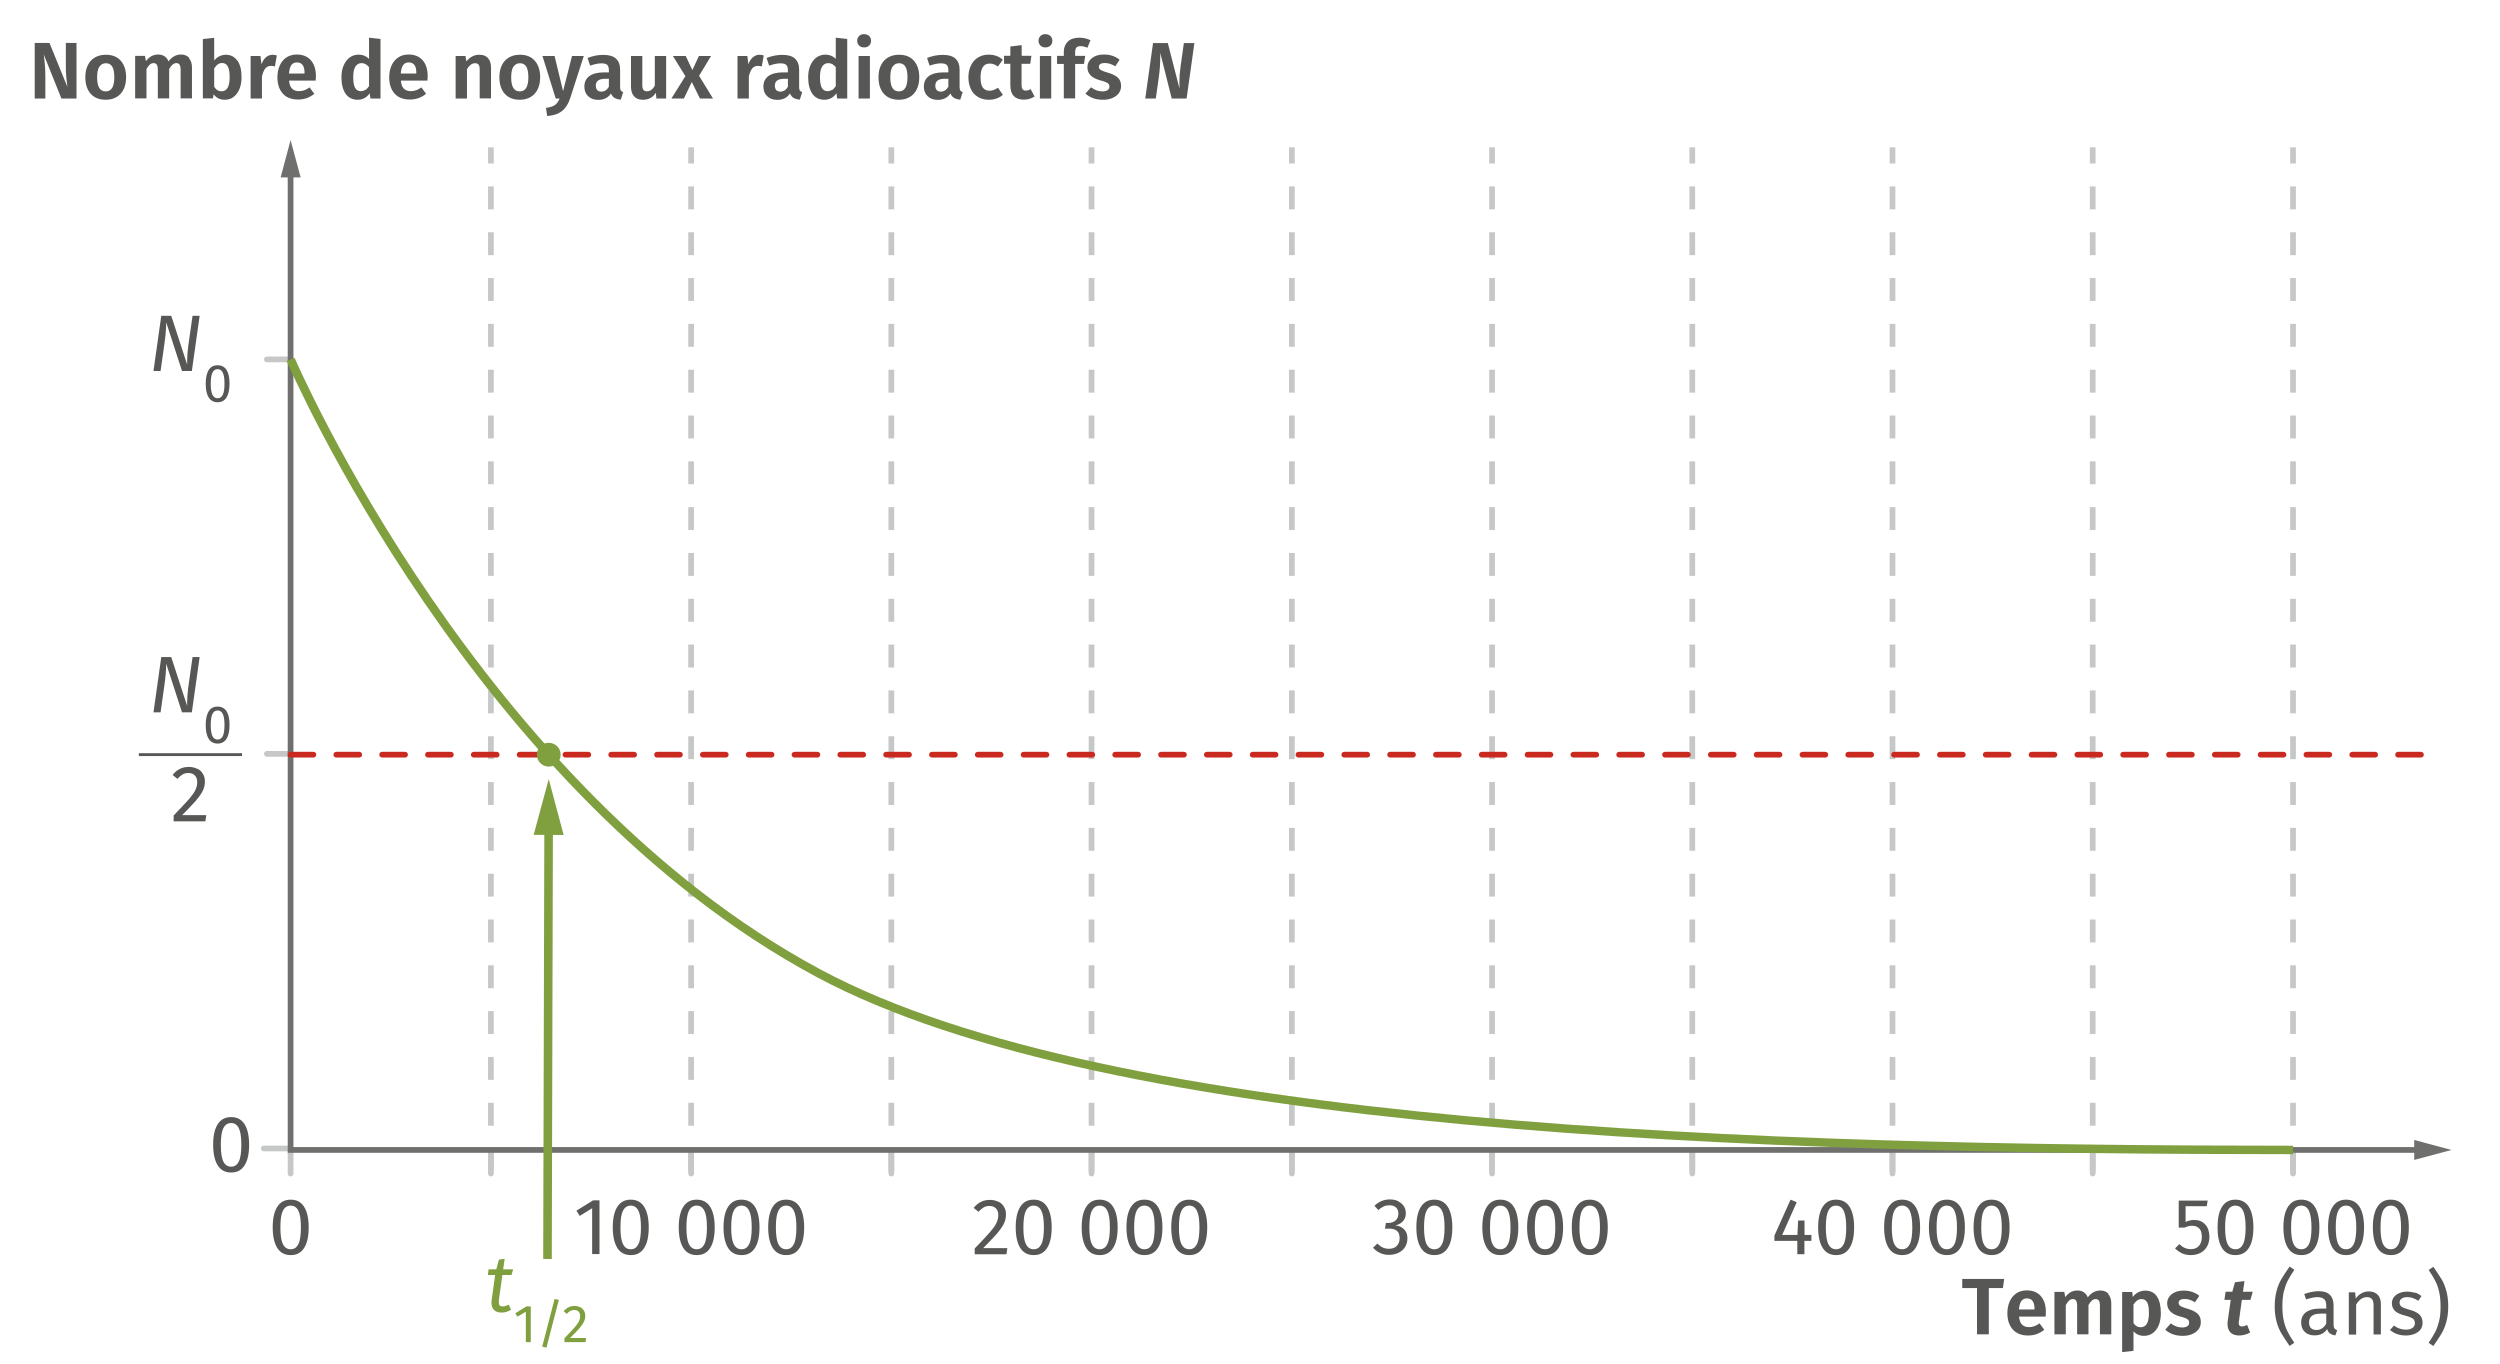 <?xml version="1.0" encoding="UTF-8"?>
<svg xmlns="http://www.w3.org/2000/svg" viewBox="0 0 218.27 119.06">
  <defs>
    <style>
      .cls-1 {
        fill: #c6c7c7;
      }

      .cls-2 {
        fill: #ca2920;
      }

      .cls-3 {
        fill: #6f6f6e;
      }

      .cls-4 {
        fill: #80a040;
      }

      .cls-5 {
        fill: #575756;
      }
    </style>
  </defs>
  <g id="Calque_1" data-name="Calque 1">
    <path class="cls-1" d="m43.11,102.28h-.5v-2h.5v2Zm0-4h-.5v-2h.5v2Zm0-4h-.5v-2h.5v2Zm0-4h-.5v-2h.5v2Zm0-4h-.5v-2h.5v2Zm0-4h-.5v-2h.5v2Zm0-4h-.5v-2h.5v2Zm0-4h-.5v-2h.5v2Zm0-4h-.5v-2h.5v2Zm0-4h-.5v-2h.5v2Zm0-4h-.5v-2h.5v2Zm0-4h-.5v-2h.5v2Zm0-4h-.5v-2h.5v2Zm0-4h-.5v-2h.5v2Zm0-4h-.5v-2h.5v2Zm0-4h-.5v-2h.5v2Zm0-4h-.5v-2h.5v2Zm0-4h-.5v-2h.5v2Zm0-4h-.5v-2h.5v2Zm0-4h-.5v-2h.5v2Zm0-4h-.5v-2h.5v2Zm0-4h-.5v-2h.5v2Zm0-4h-.5v-1.41h.5v1.41Z"/>
    <path class="cls-1" d="m60.59,102.28h-.5v-2h.5v2Zm0-4h-.5v-2h.5v2Zm0-4h-.5v-2h.5v2Zm0-4h-.5v-2h.5v2Zm0-4h-.5v-2h.5v2Zm0-4h-.5v-2h.5v2Zm0-4h-.5v-2h.5v2Zm0-4h-.5v-2h.5v2Zm0-4h-.5v-2h.5v2Zm0-4h-.5v-2h.5v2Zm0-4h-.5v-2h.5v2Zm0-4h-.5v-2h.5v2Zm0-4h-.5v-2h.5v2Zm0-4h-.5v-2h.5v2Zm0-4h-.5v-2h.5v2Zm0-4h-.5v-2h.5v2Zm0-4h-.5v-2h.5v2Zm0-4h-.5v-2h.5v2Zm0-4h-.5v-2h.5v2Zm0-4h-.5v-2h.5v2Zm0-4h-.5v-2h.5v2Zm0-4h-.5v-2h.5v2Zm0-4h-.5v-1.41h.5v1.41Z"/>
    <path class="cls-1" d="m78.07,102.28h-.5v-2h.5v2Zm0-4h-.5v-2h.5v2Zm0-4h-.5v-2h.5v2Zm0-4h-.5v-2h.5v2Zm0-4h-.5v-2h.5v2Zm0-4h-.5v-2h.5v2Zm0-4h-.5v-2h.5v2Zm0-4h-.5v-2h.5v2Zm0-4h-.5v-2h.5v2Zm0-4h-.5v-2h.5v2Zm0-4h-.5v-2h.5v2Zm0-4h-.5v-2h.5v2Zm0-4h-.5v-2h.5v2Zm0-4h-.5v-2h.5v2Zm0-4h-.5v-2h.5v2Zm0-4h-.5v-2h.5v2Zm0-4h-.5v-2h.5v2Zm0-4h-.5v-2h.5v2Zm0-4h-.5v-2h.5v2Zm0-4h-.5v-2h.5v2Zm0-4h-.5v-2h.5v2Zm0-4h-.5v-2h.5v2Zm0-4h-.5v-1.41h.5v1.41Z"/>
    <path class="cls-1" d="m95.55,102.28h-.5v-2h.5v2Zm0-4h-.5v-2h.5v2Zm0-4h-.5v-2h.5v2Zm0-4h-.5v-2h.5v2Zm0-4h-.5v-2h.5v2Zm0-4h-.5v-2h.5v2Zm0-4h-.5v-2h.5v2Zm0-4h-.5v-2h.5v2Zm0-4h-.5v-2h.5v2Zm0-4h-.5v-2h.5v2Zm0-4h-.5v-2h.5v2Zm0-4h-.5v-2h.5v2Zm0-4h-.5v-2h.5v2Zm0-4h-.5v-2h.5v2Zm0-4h-.5v-2h.5v2Zm0-4h-.5v-2h.5v2Zm0-4h-.5v-2h.5v2Zm0-4h-.5v-2h.5v2Zm0-4h-.5v-2h.5v2Zm0-4h-.5v-2h.5v2Zm0-4h-.5v-2h.5v2Zm0-4h-.5v-2h.5v2Zm0-4h-.5v-1.41h.5v1.41Z"/>
    <path class="cls-1" d="m113.04,102.28h-.5v-2h.5v2Zm0-4h-.5v-2h.5v2Zm0-4h-.5v-2h.5v2Zm0-4h-.5v-2h.5v2Zm0-4h-.5v-2h.5v2Zm0-4h-.5v-2h.5v2Zm0-4h-.5v-2h.5v2Zm0-4h-.5v-2h.5v2Zm0-4h-.5v-2h.5v2Zm0-4h-.5v-2h.5v2Zm0-4h-.5v-2h.5v2Zm0-4h-.5v-2h.5v2Zm0-4h-.5v-2h.5v2Zm0-4h-.5v-2h.5v2Zm0-4h-.5v-2h.5v2Zm0-4h-.5v-2h.5v2Zm0-4h-.5v-2h.5v2Zm0-4h-.5v-2h.5v2Zm0-4h-.5v-2h.5v2Zm0-4h-.5v-2h.5v2Zm0-4h-.5v-2h.5v2Zm0-4h-.5v-2h.5v2Zm0-4h-.5v-1.41h.5v1.41Z"/>
    <path class="cls-1" d="m130.52,102.28h-.5v-2h.5v2Zm0-4h-.5v-2h.5v2Zm0-4h-.5v-2h.5v2Zm0-4h-.5v-2h.5v2Zm0-4h-.5v-2h.5v2Zm0-4h-.5v-2h.5v2Zm0-4h-.5v-2h.5v2Zm0-4h-.5v-2h.5v2Zm0-4h-.5v-2h.5v2Zm0-4h-.5v-2h.5v2Zm0-4h-.5v-2h.5v2Zm0-4h-.5v-2h.5v2Zm0-4h-.5v-2h.5v2Zm0-4h-.5v-2h.5v2Zm0-4h-.5v-2h.5v2Zm0-4h-.5v-2h.5v2Zm0-4h-.5v-2h.5v2Zm0-4h-.5v-2h.5v2Zm0-4h-.5v-2h.5v2Zm0-4h-.5v-2h.5v2Zm0-4h-.5v-2h.5v2Zm0-4h-.5v-2h.5v2Zm0-4h-.5v-1.41h.5v1.41Z"/>
    <path class="cls-1" d="m148,102.28h-.5v-2h.5v2Zm0-4h-.5v-2h.5v2Zm0-4h-.5v-2h.5v2Zm0-4h-.5v-2h.5v2Zm0-4h-.5v-2h.5v2Zm0-4h-.5v-2h.5v2Zm0-4h-.5v-2h.5v2Zm0-4h-.5v-2h.5v2Zm0-4h-.5v-2h.5v2Zm0-4h-.5v-2h.5v2Zm0-4h-.5v-2h.5v2Zm0-4h-.5v-2h.5v2Zm0-4h-.5v-2h.5v2Zm0-4h-.5v-2h.5v2Zm0-4h-.5v-2h.5v2Zm0-4h-.5v-2h.5v2Zm0-4h-.5v-2h.5v2Zm0-4h-.5v-2h.5v2Zm0-4h-.5v-2h.5v2Zm0-4h-.5v-2h.5v2Zm0-4h-.5v-2h.5v2Zm0-4h-.5v-2h.5v2Zm0-4h-.5v-1.41h.5v1.41Z"/>
    <path class="cls-1" d="m165.48,102.28h-.5v-2h.5v2Zm0-4h-.5v-2h.5v2Zm0-4h-.5v-2h.5v2Zm0-4h-.5v-2h.5v2Zm0-4h-.5v-2h.5v2Zm0-4h-.5v-2h.5v2Zm0-4h-.5v-2h.5v2Zm0-4h-.5v-2h.5v2Zm0-4h-.5v-2h.5v2Zm0-4h-.5v-2h.5v2Zm0-4h-.5v-2h.5v2Zm0-4h-.5v-2h.5v2Zm0-4h-.5v-2h.5v2Zm0-4h-.5v-2h.5v2Zm0-4h-.5v-2h.5v2Zm0-4h-.5v-2h.5v2Zm0-4h-.5v-2h.5v2Zm0-4h-.5v-2h.5v2Zm0-4h-.5v-2h.5v2Zm0-4h-.5v-2h.5v2Zm0-4h-.5v-2h.5v2Zm0-4h-.5v-2h.5v2Zm0-4h-.5v-1.41h.5v1.41Z"/>
    <path class="cls-1" d="m182.96,102.28h-.5v-2h.5v2Zm0-4h-.5v-2h.5v2Zm0-4h-.5v-2h.5v2Zm0-4h-.5v-2h.5v2Zm0-4h-.5v-2h.5v2Zm0-4h-.5v-2h.5v2Zm0-4h-.5v-2h.5v2Zm0-4h-.5v-2h.5v2Zm0-4h-.5v-2h.5v2Zm0-4h-.5v-2h.5v2Zm0-4h-.5v-2h.5v2Zm0-4h-.5v-2h.5v2Zm0-4h-.5v-2h.5v2Zm0-4h-.5v-2h.5v2Zm0-4h-.5v-2h.5v2Zm0-4h-.5v-2h.5v2Zm0-4h-.5v-2h.5v2Zm0-4h-.5v-2h.5v2Zm0-4h-.5v-2h.5v2Zm0-4h-.5v-2h.5v2Zm0-4h-.5v-2h.5v2Zm0-4h-.5v-2h.5v2Zm0-4h-.5v-1.41h.5v1.41Z"/>
    <path class="cls-1" d="m200.45,102.28h-.5v-2h.5v2Zm0-4h-.5v-2h.5v2Zm0-4h-.5v-2h.5v2Zm0-4h-.5v-2h.5v2Zm0-4h-.5v-2h.5v2Zm0-4h-.5v-2h.5v2Zm0-4h-.5v-2h.5v2Zm0-4h-.5v-2h.5v2Zm0-4h-.5v-2h.5v2Zm0-4h-.5v-2h.5v2Zm0-4h-.5v-2h.5v2Zm0-4h-.5v-2h.5v2Zm0-4h-.5v-2h.5v2Zm0-4h-.5v-2h.5v2Zm0-4h-.5v-2h.5v2Zm0-4h-.5v-2h.5v2Zm0-4h-.5v-2h.5v2Zm0-4h-.5v-2h.5v2Zm0-4h-.5v-2h.5v2Zm0-4h-.5v-2h.5v2Zm0-4h-.5v-2h.5v2Zm0-4h-.5v-2h.5v2Zm0-4h-.5v-1.41h.5v1.41Z"/>
    <path class="cls-5" d="m26.55,105.36c.26.41.4,1.01.4,1.8s-.13,1.38-.4,1.8-.65.62-1.17.62-.91-.21-1.17-.62c-.26-.42-.4-1.01-.4-1.8s.13-1.38.4-1.8c.26-.41.65-.62,1.17-.62s.91.21,1.17.62Zm-1.85.34c-.15.3-.22.78-.22,1.46s.07,1.16.22,1.46c.15.3.37.45.68.45s.52-.15.67-.45c.15-.3.22-.79.22-1.46s-.07-1.15-.22-1.45c-.15-.3-.37-.45-.67-.45s-.53.15-.68.45Z"/>
    <path class="cls-5" d="m21.35,98.15c.26.41.4,1.01.4,1.8s-.13,1.38-.4,1.8-.65.62-1.17.62-.91-.21-1.17-.62c-.26-.42-.4-1.01-.4-1.8s.13-1.38.4-1.8c.26-.41.65-.62,1.17-.62s.91.21,1.17.62Zm-1.85.34c-.15.3-.22.78-.22,1.46s.07,1.16.22,1.46c.15.3.37.45.68.45s.52-.15.67-.45c.15-.3.22-.79.22-1.46s-.07-1.15-.22-1.45c-.15-.3-.37-.45-.67-.45s-.53.15-.68.45Z"/>
    <path class="cls-1" d="m25.37,102.71c-.14,0-.25-.11-.25-.25v-2.07c0-.14.11-.25.25-.25s.25.11.25.25v2.07c0,.14-.11.25-.25.25Z"/>
    <g>
      <path class="cls-5" d="m52.34,104.81v4.68h-.64v-4l-1.09.67-.28-.46,1.45-.9h.57Z"/>
      <path class="cls-5" d="m56.24,105.36c.26.41.4,1.01.4,1.8s-.13,1.38-.4,1.8-.65.62-1.17.62-.91-.21-1.17-.62c-.26-.42-.4-1.01-.4-1.8s.13-1.38.4-1.8c.26-.41.65-.62,1.17-.62s.91.21,1.17.62Zm-1.85.34c-.15.3-.22.78-.22,1.46s.07,1.16.22,1.46c.15.3.37.45.68.45s.52-.15.67-.45c.15-.3.22-.79.22-1.46s-.07-1.15-.22-1.45c-.15-.3-.37-.45-.67-.45s-.53.15-.68.45Z"/>
      <path class="cls-5" d="m62,105.36c.26.41.4,1.01.4,1.8s-.13,1.38-.4,1.8c-.26.42-.65.62-1.17.62s-.91-.21-1.17-.62-.4-1.01-.4-1.8.13-1.38.4-1.8.65-.62,1.17-.62.91.21,1.17.62Zm-1.85.34c-.15.3-.22.78-.22,1.46s.07,1.16.22,1.46c.15.3.37.45.68.45s.52-.15.67-.45c.15-.3.22-.79.22-1.46s-.07-1.15-.22-1.45c-.15-.3-.37-.45-.67-.45s-.53.15-.68.45Z"/>
      <path class="cls-5" d="m65.91,105.36c.26.41.4,1.01.4,1.8s-.13,1.38-.4,1.8-.65.62-1.17.62-.91-.21-1.17-.62c-.26-.42-.4-1.01-.4-1.8s.13-1.38.4-1.8c.26-.41.65-.62,1.17-.62s.91.21,1.17.62Zm-1.85.34c-.15.3-.22.78-.22,1.46s.07,1.16.22,1.46c.15.3.37.45.68.45s.52-.15.67-.45c.15-.3.22-.79.22-1.46s-.07-1.15-.22-1.45c-.15-.3-.37-.45-.67-.45s-.53.15-.68.45Z"/>
      <path class="cls-5" d="m69.81,105.36c.26.41.4,1.01.4,1.8s-.13,1.38-.4,1.8-.65.62-1.17.62-.91-.21-1.17-.62-.4-1.01-.4-1.8.13-1.38.4-1.8.65-.62,1.17-.62.91.21,1.17.62Zm-1.85.34c-.15.3-.22.78-.22,1.46s.07,1.16.22,1.46c.15.3.37.45.68.45s.52-.15.67-.45c.15-.3.22-.79.22-1.46s-.07-1.15-.22-1.45c-.15-.3-.37-.45-.67-.45s-.53.15-.68.45Z"/>
    </g>
    <g>
      <path class="cls-4" d="m43.56,113.54c0,.09-.01.15-.01.18,0,.12.03.2.08.26s.14.08.25.08c.08,0,.17-.01.25-.04.08-.03.18-.06.28-.12l.21.45c-.26.16-.53.25-.82.25s-.5-.07-.66-.22c-.15-.15-.23-.36-.23-.63,0-.1,0-.17.01-.22l.31-2.21h-.64l.07-.5h.67l.23-.85.5-.06-.13.91h.87l-.14.5h-.8l-.31,2.22Z"/>
      <path class="cls-4" d="m46.34,114.06v3.12h-.43v-2.66l-.73.44-.19-.3.97-.6h.38Z"/>
      <path class="cls-4" d="m48.43,113.41l.36.08-1.08,4.17-.37-.09,1.08-4.16Z"/>
      <path class="cls-4" d="m50.65,114.12c.14.07.25.18.33.31.08.13.12.27.12.44,0,.19-.04.37-.13.55s-.22.36-.39.56-.45.48-.81.84h1.4l-.05.36h-1.84v-.34c.42-.43.71-.75.89-.95.17-.2.3-.38.37-.52s.11-.31.11-.48c0-.16-.05-.29-.14-.38s-.22-.14-.37-.14c-.13,0-.24.03-.34.08s-.2.14-.31.26l-.28-.22c.13-.16.27-.28.42-.35.16-.08.33-.12.52-.12s.35.04.49.11Z"/>
    </g>
    <path class="cls-1" d="m42.86,102.71c-.14,0-.25-.11-.25-.25v-2.07c0-.14.11-.25.25-.25s.25.11.25.25v2.07c0,.14-.11.25-.25.25Z"/>
    <path class="cls-1" d="m60.34,102.71c-.14,0-.25-.11-.25-.25v-2.07c0-.14.11-.25.25-.25s.25.11.25.25v2.07c0,.14-.11.25-.25.25Z"/>
    <g>
      <path class="cls-5" d="m87.17,104.91c.21.11.38.26.49.46.12.19.17.41.17.66,0,.28-.06.56-.19.82-.13.26-.33.54-.59.85-.27.3-.67.73-1.21,1.27h2.11l-.08.54h-2.77v-.51c.63-.65,1.07-1.12,1.33-1.42s.45-.56.56-.79c.11-.22.17-.46.17-.72,0-.24-.07-.43-.21-.57s-.33-.21-.56-.21c-.19,0-.36.04-.5.12-.14.08-.3.21-.46.39l-.42-.34c.19-.24.4-.42.64-.53.23-.12.49-.17.78-.17s.53.06.74.17Z"/>
      <path class="cls-5" d="m91.42,105.36c.26.41.4,1.01.4,1.8s-.13,1.38-.4,1.8c-.26.42-.65.62-1.17.62s-.91-.21-1.17-.62-.4-1.01-.4-1.8.13-1.38.4-1.8.65-.62,1.17-.62.91.21,1.17.62Zm-1.85.34c-.15.3-.22.78-.22,1.46s.07,1.16.22,1.46c.15.3.37.45.68.45s.52-.15.67-.45c.15-.3.22-.79.22-1.46s-.07-1.15-.22-1.45c-.15-.3-.37-.45-.67-.45s-.53.15-.68.45Z"/>
      <path class="cls-5" d="m97.18,105.36c.26.41.4,1.01.4,1.8s-.13,1.38-.4,1.8-.65.62-1.17.62-.91-.21-1.17-.62-.4-1.01-.4-1.8.13-1.38.4-1.8.65-.62,1.17-.62.91.21,1.17.62Zm-1.85.34c-.15.3-.22.78-.22,1.46s.07,1.16.22,1.46c.15.3.37.45.68.45s.52-.15.67-.45c.15-.3.22-.79.22-1.46s-.07-1.15-.22-1.45c-.15-.3-.37-.45-.67-.45s-.53.15-.68.45Z"/>
      <path class="cls-5" d="m101.09,105.36c.26.41.4,1.01.4,1.8s-.13,1.38-.4,1.8-.65.62-1.17.62-.91-.21-1.17-.62-.4-1.01-.4-1.8.13-1.38.4-1.8.65-.62,1.17-.62.91.21,1.17.62Zm-1.85.34c-.15.3-.22.78-.22,1.46s.07,1.16.22,1.46c.15.3.37.45.68.45s.52-.15.67-.45c.15-.3.22-.79.22-1.46s-.07-1.15-.22-1.45c-.15-.3-.37-.45-.67-.45s-.53.15-.68.45Z"/>
      <path class="cls-5" d="m105,105.36c.26.41.4,1.01.4,1.8s-.13,1.38-.4,1.8-.65.62-1.17.62-.91-.21-1.17-.62-.4-1.01-.4-1.8.13-1.38.4-1.8.65-.62,1.17-.62.91.21,1.17.62Zm-1.85.34c-.15.3-.22.78-.22,1.46s.07,1.16.22,1.46c.15.3.37.45.68.45s.52-.15.67-.45c.15-.3.22-.79.22-1.46s-.07-1.15-.22-1.45c-.15-.3-.37-.45-.67-.45s-.53.15-.68.45Z"/>
    </g>
    <path class="cls-1" d="m77.82,102.71c-.14,0-.25-.11-.25-.25v-2.07c0-.14.11-.25.25-.25s.25.11.25.25v2.07c0,.14-.11.25-.25.25Z"/>
    <path class="cls-1" d="m95.3,102.71c-.14,0-.25-.11-.25-.25v-2.07c0-.14.11-.25.25-.25s.25.11.25.25v2.07c0,.14-.11.25-.25.25Z"/>
    <g>
      <path class="cls-5" d="m122.1,104.9c.21.11.37.25.48.43.11.18.16.38.16.59,0,.29-.08.52-.25.7-.17.18-.39.31-.66.37.31.03.57.14.76.34.2.2.29.46.29.8,0,.27-.07.52-.2.73-.13.22-.32.39-.56.51-.24.12-.52.19-.84.19-.29,0-.55-.05-.78-.16-.24-.11-.45-.26-.62-.47l.38-.36c.15.16.31.28.47.35.16.07.34.11.53.11.29,0,.53-.08.69-.25s.25-.39.25-.67c0-.31-.08-.52-.24-.65s-.39-.19-.69-.19h-.35l.08-.5h.24c.24,0,.44-.07.61-.22s.24-.35.24-.61c0-.22-.07-.39-.21-.52-.14-.13-.33-.19-.57-.19-.18,0-.35.03-.5.1-.15.07-.31.17-.47.32l-.34-.38c.4-.37.84-.55,1.34-.55.29,0,.54.05.75.16Z"/>
      <path class="cls-5" d="m126.4,105.36c.26.41.4,1.01.4,1.8s-.13,1.38-.4,1.8-.66.62-1.17.62-.91-.21-1.17-.62-.4-1.01-.4-1.8.13-1.38.4-1.8.66-.62,1.17-.62.91.21,1.17.62Zm-1.85.34c-.15.3-.22.78-.22,1.46s.07,1.16.22,1.46c.15.3.37.45.68.45s.52-.15.67-.45c.15-.3.22-.79.22-1.46s-.07-1.15-.22-1.45c-.15-.3-.37-.45-.67-.45s-.53.15-.68.45Z"/>
      <path class="cls-5" d="m132.16,105.36c.26.41.4,1.01.4,1.8s-.13,1.38-.4,1.8-.65.62-1.17.62-.91-.21-1.17-.62c-.26-.42-.4-1.01-.4-1.8s.13-1.38.4-1.8c.26-.41.65-.62,1.17-.62s.91.21,1.17.62Zm-1.85.34c-.15.3-.22.78-.22,1.46s.07,1.16.22,1.46c.15.3.37.45.68.45s.52-.15.67-.45c.15-.3.22-.79.22-1.46s-.08-1.15-.22-1.45c-.15-.3-.37-.45-.67-.45s-.53.15-.68.45Z"/>
      <path class="cls-5" d="m136.07,105.36c.26.41.4,1.01.4,1.8s-.13,1.38-.4,1.8-.66.62-1.17.62-.91-.21-1.17-.62-.4-1.01-.4-1.8.13-1.38.4-1.8.65-.62,1.17-.62.91.21,1.17.62Zm-1.85.34c-.15.3-.22.78-.22,1.46s.07,1.16.22,1.46c.15.3.37.45.68.45s.52-.15.67-.45c.15-.3.22-.79.22-1.46s-.07-1.15-.22-1.45c-.15-.3-.37-.45-.67-.45s-.53.15-.68.45Z"/>
      <path class="cls-5" d="m139.97,105.36c.26.41.4,1.01.4,1.8s-.13,1.38-.4,1.8-.65.62-1.17.62-.91-.21-1.17-.62-.4-1.01-.4-1.8.13-1.38.4-1.8.65-.62,1.17-.62.91.21,1.17.62Zm-1.85.34c-.15.3-.22.78-.22,1.46s.07,1.16.22,1.46c.15.3.37.45.68.45s.52-.15.67-.45c.15-.3.22-.79.22-1.46s-.07-1.15-.22-1.45c-.15-.3-.37-.45-.67-.45s-.53.15-.68.45Z"/>
    </g>
    <path class="cls-1" d="m112.79,102.71c-.14,0-.25-.11-.25-.25v-2.07c0-.14.11-.25.25-.25s.25.11.25.25v2.07c0,.14-.11.25-.25.25Z"/>
    <path class="cls-1" d="m130.27,102.71c-.14,0-.25-.11-.25-.25v-2.07c0-.14.11-.25.25-.25s.25.11.25.25v2.07c0,.14-.11.25-.25.25Z"/>
    <g>
      <path class="cls-5" d="m158.15,107.83v.51h-.61v1.16h-.62v-1.16h-2v-.46l1.41-3.14.54.22-1.27,2.86h1.33l.06-1.26h.56v1.26h.61Z"/>
      <path class="cls-5" d="m161.48,105.36c.26.41.4,1.01.4,1.8s-.13,1.38-.4,1.8-.65.62-1.17.62-.91-.21-1.17-.62-.4-1.01-.4-1.8.13-1.38.4-1.8.65-.62,1.17-.62.91.21,1.17.62Zm-1.85.34c-.15.3-.22.78-.22,1.46s.07,1.16.22,1.46c.15.3.37.45.67.45s.52-.15.67-.45c.15-.3.22-.79.22-1.46s-.08-1.15-.22-1.45c-.15-.3-.37-.45-.67-.45s-.53.15-.67.45Z"/>
      <path class="cls-5" d="m167.24,105.36c.26.41.4,1.01.4,1.8s-.13,1.38-.4,1.8-.65.62-1.17.62-.91-.21-1.17-.62-.4-1.01-.4-1.8.13-1.38.4-1.8.65-.62,1.17-.62.91.21,1.17.62Zm-1.85.34c-.15.3-.22.78-.22,1.46s.07,1.16.22,1.46c.15.3.37.45.68.45s.52-.15.67-.45c.15-.3.22-.79.22-1.46s-.08-1.15-.22-1.45c-.15-.3-.37-.45-.67-.45s-.53.15-.68.45Z"/>
      <path class="cls-5" d="m171.15,105.36c.26.41.4,1.01.4,1.8s-.13,1.38-.4,1.8-.65.62-1.17.62-.91-.21-1.17-.62-.4-1.01-.4-1.8.13-1.38.4-1.8.65-.62,1.17-.62.91.21,1.17.62Zm-1.85.34c-.15.3-.22.78-.22,1.46s.07,1.16.22,1.46c.15.3.37.45.67.45s.52-.15.67-.45c.15-.3.22-.79.22-1.46s-.08-1.15-.22-1.45c-.15-.3-.37-.45-.67-.45s-.53.15-.67.45Z"/>
      <path class="cls-5" d="m175.05,105.36c.26.41.4,1.01.4,1.8s-.13,1.38-.4,1.8-.66.62-1.17.62-.91-.21-1.17-.62-.4-1.01-.4-1.8.13-1.38.4-1.8.66-.62,1.17-.62.91.21,1.17.62Zm-1.85.34c-.15.3-.22.78-.22,1.46s.07,1.16.22,1.46c.15.3.37.45.68.45s.52-.15.67-.45c.15-.3.22-.79.22-1.46s-.07-1.15-.22-1.45c-.15-.3-.37-.45-.67-.45s-.53.15-.68.45Z"/>
    </g>
    <path class="cls-1" d="m147.75,102.71c-.14,0-.25-.11-.25-.25v-2.07c0-.14.11-.25.25-.25s.25.11.25.25v2.07c0,.14-.11.25-.25.25Z"/>
    <path class="cls-1" d="m165.23,102.71c-.14,0-.25-.11-.25-.25v-2.07c0-.14.11-.25.25-.25s.25.11.25.25v2.07c0,.14-.11.25-.25.25Z"/>
    <g>
      <path class="cls-5" d="m192.65,105.31h-1.83v1.38c.24-.12.49-.18.75-.18.4,0,.72.13.97.4.24.26.36.63.36,1.09,0,.31-.07.58-.2.82-.14.24-.33.43-.57.56s-.53.2-.85.2c-.29,0-.54-.05-.76-.15-.22-.1-.43-.25-.62-.44l.38-.37c.15.15.3.26.46.33.16.07.34.11.54.11.3,0,.53-.09.7-.28.17-.19.26-.45.26-.79s-.08-.59-.23-.74-.36-.23-.62-.23c-.12,0-.23.01-.34.04s-.21.07-.33.12h-.5v-2.36h2.53l-.09.5Z"/>
      <path class="cls-5" d="m196.34,105.36c.26.41.4,1.01.4,1.8s-.13,1.38-.4,1.8-.65.62-1.17.62-.91-.21-1.17-.62-.39-1.01-.39-1.8.13-1.38.39-1.8.66-.62,1.17-.62.91.21,1.17.62Zm-1.85.34c-.15.3-.22.78-.22,1.46s.07,1.16.22,1.46c.15.3.37.45.68.45s.52-.15.67-.45c.15-.3.22-.79.22-1.46s-.08-1.15-.22-1.45c-.15-.3-.37-.45-.67-.45s-.53.15-.68.45Z"/>
      <path class="cls-5" d="m202.1,105.36c.26.41.4,1.01.4,1.8s-.13,1.38-.4,1.8-.65.62-1.17.62-.91-.21-1.17-.62-.4-1.01-.4-1.8.13-1.38.4-1.8.65-.62,1.17-.62.91.21,1.17.62Zm-1.85.34c-.15.3-.22.78-.22,1.46s.07,1.16.22,1.46c.15.3.37.45.67.45s.52-.15.67-.45c.15-.3.22-.79.22-1.46s-.08-1.15-.22-1.45c-.15-.3-.37-.45-.67-.45s-.53.15-.67.45Z"/>
      <path class="cls-5" d="m206,105.36c.26.41.4,1.01.4,1.8s-.13,1.38-.4,1.8-.65.62-1.17.62-.91-.21-1.17-.62-.4-1.01-.4-1.8.13-1.38.4-1.8.66-.62,1.17-.62.91.21,1.17.62Zm-1.85.34c-.15.3-.22.78-.22,1.46s.07,1.16.22,1.46c.15.3.37.45.68.45s.52-.15.67-.45c.15-.3.22-.79.22-1.46s-.08-1.15-.22-1.45c-.15-.3-.37-.45-.67-.45s-.53.15-.68.45Z"/>
      <path class="cls-5" d="m209.91,105.36c.26.41.4,1.01.4,1.8s-.13,1.38-.4,1.8-.65.62-1.17.62-.91-.21-1.17-.62-.4-1.01-.4-1.8.13-1.38.4-1.8.65-.62,1.17-.62.91.21,1.17.62Zm-1.85.34c-.15.3-.22.78-.22,1.46s.07,1.16.22,1.46c.15.3.37.45.68.45s.52-.15.67-.45c.15-.3.22-.79.22-1.46s-.07-1.15-.22-1.45c-.15-.3-.37-.45-.67-.45s-.53.15-.68.45Z"/>
    </g>
    <path class="cls-1" d="m182.71,102.71c-.14,0-.25-.11-.25-.25v-2.07c0-.14.11-.25.25-.25s.25.11.25.25v2.07c0,.14-.11.25-.25.25Z"/>
    <path class="cls-1" d="m200.2,102.71c-.14,0-.25-.11-.25-.25v-2.07c0-.14.11-.25.25-.25s.25.11.25.25v2.07c0,.14-.11.25-.25.25Z"/>
    <g>
      <line class="cls-1" x1="23.03" y1="100.27" x2="25.1" y2="100.27"/>
      <path class="cls-1" d="m25.1,100.52h-2.07c-.14,0-.25-.11-.25-.25s.11-.25.25-.25h2.07c.14,0,.25.11.25.25s-.11.25-.25.25Z"/>
    </g>
    <g>
      <path class="cls-5" d="m16.75,32.39h-.86l-1.38-4.25c0,.56-.06,1.24-.18,2.06l-.31,2.19h-.62l.68-4.82h.87l1.39,4.26c0-.32,0-.6.02-.84.02-.24.04-.51.08-.81l.37-2.61h.62l-.68,4.82Z"/>
      <path class="cls-5" d="m19.78,32.3c.18.28.26.67.26,1.2s-.09.92-.26,1.2c-.18.28-.44.42-.78.42s-.61-.14-.78-.42c-.18-.28-.26-.68-.26-1.2s.09-.92.26-1.2c.18-.28.44-.41.78-.41s.61.14.78.41Zm-1.23.23c-.1.2-.15.52-.15.97s.05.77.15.97c.1.2.25.3.45.3s.35-.1.45-.3c.1-.2.15-.53.15-.97s-.05-.77-.15-.97c-.1-.2-.25-.3-.45-.3s-.35.1-.45.3Z"/>
    </g>
    <g>
      <line class="cls-1" x1="23.31" y1="31.38" x2="25.37" y2="31.38"/>
      <path class="cls-1" d="m25.37,31.63h-2.07c-.14,0-.25-.11-.25-.25s.11-.25.25-.25h2.07c.14,0,.25.11.25.25s-.11.25-.25.25Z"/>
    </g>
    <g>
      <line class="cls-1" x1="23.31" y1="65.82" x2="25.37" y2="65.82"/>
      <path class="cls-1" d="m25.37,66.07h-2.07c-.14,0-.25-.11-.25-.25s.11-.25.25-.25h2.07c.14,0,.25.11.25.25s-.11.25-.25.25Z"/>
    </g>
    <g>
      <path class="cls-5" d="m6.68,8.6h-1.32l-1.54-3.84c.04.33.08.64.1.93.03.29.04.63.04,1.03v1.88h-.93V3.75h1.29l1.57,3.85c-.09-.62-.14-1.2-.14-1.72v-2.13h.93v4.84Z"/>
      <path class="cls-5" d="m10.54,5.3c.31.35.47.83.47,1.45,0,.39-.07.74-.21,1.03-.14.3-.35.53-.62.69-.27.16-.58.24-.95.24-.56,0-.99-.17-1.31-.52-.31-.35-.47-.83-.47-1.45,0-.39.07-.74.21-1.03.14-.3.35-.53.62-.69.27-.16.59-.24.96-.24.56,0,.99.17,1.3.52Zm-1.87.52c-.12.2-.19.51-.19.93s.06.73.19.93c.12.2.31.3.56.3s.43-.1.56-.3c.12-.2.19-.51.19-.93s-.06-.73-.18-.93c-.12-.2-.31-.3-.55-.3s-.44.1-.56.3Z"/>
      <path class="cls-5" d="m16.49,5.07c.18.2.27.47.27.82v2.7h-.99v-2.53c0-.36-.12-.55-.36-.55-.13,0-.25.04-.34.13-.1.08-.2.21-.3.39v2.56h-.99v-2.53c0-.36-.12-.55-.36-.55-.13,0-.25.04-.34.13-.1.09-.2.22-.29.39v2.56h-.99v-3.71h.86l.08.46c.14-.19.3-.33.47-.43.18-.1.38-.15.61-.15.21,0,.39.05.55.16.15.1.27.25.34.44.15-.2.32-.35.5-.45.18-.1.38-.15.61-.15.29,0,.53.1.71.3Z"/>
      <path class="cls-5" d="m20.73,5.29c.24.35.36.83.36,1.45,0,.38-.06.72-.18,1.02-.12.3-.29.53-.51.7s-.48.25-.78.25c-.41,0-.73-.16-.97-.48l-.06.36h-.88V3.41l.99-.11v1.99c.12-.16.26-.28.44-.37.18-.09.37-.14.57-.14.43,0,.77.17,1.01.52Zm-.68,1.45c0-.45-.06-.77-.17-.96-.11-.18-.28-.28-.49-.28-.27,0-.49.16-.69.48v1.59c.16.27.38.4.64.4.48,0,.71-.41.71-1.23Z"/>
      <path class="cls-5" d="m24.17,4.84l-.17.96c-.13-.03-.24-.05-.33-.05-.22,0-.39.08-.51.23-.12.15-.22.39-.29.7v1.92h-.99v-3.71h.86l.09.72c.09-.26.22-.46.39-.61.17-.14.36-.22.58-.22.11,0,.24.02.37.06Z"/>
      <path class="cls-5" d="m27.56,7.04h-2.32c.03.34.12.57.27.71.15.14.35.21.61.21.16,0,.31-.03.45-.08.14-.05.29-.13.46-.25l.41.56c-.42.34-.88.5-1.41.5-.58,0-1.03-.17-1.34-.52s-.47-.82-.47-1.42c0-.38.07-.72.2-1.02.13-.3.33-.54.58-.71.25-.17.56-.26.91-.26.53,0,.94.17,1.23.5.29.33.44.79.44,1.39,0,.05,0,.17-.02.38Zm-.97-.67c0-.62-.22-.92-.67-.92-.21,0-.37.08-.48.23-.11.15-.18.4-.21.74h1.35v-.04Z"/>
      <path class="cls-5" d="m33.22,3.41v5.19h-.88l-.06-.46c-.26.38-.62.57-1.06.57s-.81-.18-1.05-.53c-.24-.35-.36-.83-.36-1.44,0-.38.06-.72.19-1.02s.3-.53.53-.7c.23-.17.49-.25.79-.25.35,0,.65.12.9.37v-1.85l.99.11Zm-1.32,4.45c.11-.07.22-.19.32-.34v-1.66c-.1-.12-.2-.2-.3-.26-.1-.06-.22-.09-.35-.09-.23,0-.41.1-.54.3s-.19.51-.19.93c0,.44.06.76.17.94.11.19.28.28.49.28.14,0,.27-.04.39-.11Z"/>
      <path class="cls-5" d="m37.32,7.04h-2.32c.03.34.12.57.27.71.15.14.35.21.61.21.16,0,.31-.03.45-.08.14-.05.29-.13.46-.25l.41.56c-.42.34-.88.5-1.41.5-.58,0-1.03-.17-1.34-.52s-.47-.82-.47-1.42c0-.38.07-.72.2-1.02.13-.3.33-.54.58-.71.25-.17.56-.26.91-.26.53,0,.94.17,1.23.5.29.33.44.79.44,1.39,0,.05,0,.17-.02.38Zm-.97-.67c0-.62-.22-.92-.67-.92-.21,0-.37.08-.48.23-.11.15-.18.4-.21.74h1.35v-.04Z"/>
      <path class="cls-5" d="m42.6,5.07c.18.2.27.47.27.82v2.7h-.99v-2.53c0-.2-.03-.34-.1-.42s-.17-.12-.3-.12-.27.04-.38.13c-.11.09-.23.22-.33.39v2.56h-.99v-3.71h.86l.08.47c.15-.19.32-.34.51-.43.18-.1.39-.15.63-.15.33,0,.58.1.76.3Z"/>
      <path class="cls-5" d="m46.69,5.3c.31.35.47.83.47,1.45,0,.39-.07.74-.21,1.03-.14.3-.35.53-.62.69-.27.16-.58.24-.95.24-.56,0-.99-.17-1.31-.52-.31-.35-.47-.83-.47-1.45,0-.39.07-.74.21-1.03.14-.3.35-.53.62-.69.27-.16.59-.24.96-.24.56,0,.99.17,1.3.52Zm-1.87.52c-.12.2-.19.51-.19.93s.06.73.19.93c.12.2.31.3.56.3s.43-.1.56-.3c.12-.2.19-.51.19-.93s-.06-.73-.18-.93c-.12-.2-.31-.3-.55-.3s-.44.1-.56.3Z"/>
      <path class="cls-5" d="m49.77,8.6c-.15.47-.38.84-.7,1.09-.32.26-.75.4-1.3.44l-.1-.71c.35-.05.61-.13.78-.25.17-.12.3-.31.41-.57h-.34l-1.16-3.71h1.06l.74,3.07.78-3.07h1.03l-1.2,3.72Z"/>
      <path class="cls-5" d="m54.2,7.89c.04.07.11.12.21.15l-.21.66c-.22-.02-.4-.07-.54-.15s-.24-.21-.32-.39c-.24.37-.61.56-1.11.56-.37,0-.66-.11-.88-.32s-.33-.49-.33-.83c0-.41.15-.72.44-.93.29-.21.72-.32,1.27-.32h.43v-.18c0-.23-.05-.39-.15-.48-.1-.09-.27-.13-.51-.13-.26,0-.59.07-.98.2l-.22-.67c.46-.18.92-.27,1.37-.27.5,0,.88.11,1.11.33.24.22.36.54.36.97v1.5c0,.14.02.25.06.32Zm-1.04-.3v-.71h-.33c-.54,0-.81.2-.81.6,0,.16.04.29.12.38.08.09.2.14.35.14.28,0,.5-.14.66-.41Z"/>
      <path class="cls-5" d="m58.17,8.6h-.86l-.05-.5c-.13.21-.29.36-.48.46-.19.1-.4.15-.65.15-.34,0-.59-.1-.77-.3-.18-.2-.27-.49-.27-.85v-2.67h.99v2.54c0,.2.03.33.1.42s.17.12.31.12c.27,0,.49-.16.68-.48v-2.6h.99v3.71Z"/>
      <path class="cls-5" d="m61.03,6.61l1.22,1.99h-1.14l-.71-1.44-.69,1.44h-1.09l1.22-1.95-1.09-1.76h1.12l.58,1.23.57-1.23h1.06l-1.04,1.72Z"/>
      <path class="cls-5" d="m66.68,4.84l-.17.96c-.13-.03-.24-.05-.33-.05-.22,0-.39.08-.51.23-.12.15-.22.39-.29.7v1.92h-.99v-3.71h.86l.09.72c.09-.26.22-.46.39-.61.17-.14.36-.22.58-.22.11,0,.24.02.37.06Z"/>
      <path class="cls-5" d="m69.83,7.89c.04.07.11.12.21.15l-.21.66c-.22-.02-.4-.07-.54-.15s-.24-.21-.32-.39c-.24.37-.61.56-1.11.56-.37,0-.66-.11-.88-.32s-.33-.49-.33-.83c0-.41.15-.72.44-.93.29-.21.72-.32,1.27-.32h.43v-.18c0-.23-.05-.39-.15-.48-.1-.09-.27-.13-.51-.13-.26,0-.59.07-.98.2l-.22-.67c.46-.18.92-.27,1.37-.27.5,0,.88.11,1.11.33.24.22.36.54.36.97v1.5c0,.14.02.25.06.32Zm-1.04-.3v-.71h-.33c-.54,0-.81.2-.81.6,0,.16.04.29.12.38.08.09.2.14.35.14.28,0,.5-.14.66-.41Z"/>
      <path class="cls-5" d="m73.97,3.41v5.19h-.88l-.06-.46c-.26.38-.62.57-1.06.57s-.81-.18-1.05-.53c-.24-.35-.36-.83-.36-1.44,0-.38.06-.72.19-1.02s.3-.53.53-.7c.23-.17.49-.25.79-.25.35,0,.65.12.9.37v-1.85l.99.11Zm-1.32,4.45c.11-.07.22-.19.32-.34v-1.66c-.1-.12-.2-.2-.3-.26-.1-.06-.22-.09-.35-.09-.23,0-.41.1-.54.3s-.19.51-.19.93c0,.44.06.76.17.94.11.19.28.28.49.28.14,0,.27-.04.39-.11Z"/>
      <path class="cls-5" d="m75.88,3.14c.11.11.17.25.17.42s-.06.31-.17.42c-.11.11-.26.16-.44.16s-.32-.05-.43-.16c-.11-.11-.17-.25-.17-.42s.06-.31.17-.42c.11-.11.26-.16.43-.16s.32.06.44.16Zm.07,1.75v3.71h-.99v-3.71h.99Z"/>
      <path class="cls-5" d="m79.79,5.3c.31.35.47.83.47,1.45,0,.39-.07.74-.21,1.03-.14.3-.35.53-.62.69-.27.16-.58.24-.95.24-.56,0-.99-.17-1.31-.52-.31-.35-.47-.83-.47-1.45,0-.39.07-.74.21-1.03.14-.3.35-.53.62-.69.27-.16.59-.24.96-.24.56,0,.99.17,1.3.52Zm-1.87.52c-.12.2-.19.51-.19.93s.06.73.19.93c.12.2.31.3.56.3s.43-.1.56-.3c.12-.2.19-.51.19-.93s-.06-.73-.18-.93c-.12-.2-.31-.3-.55-.3s-.44.1-.56.3Z"/>
      <path class="cls-5" d="m83.84,7.89c.04.07.11.12.21.15l-.21.66c-.22-.02-.4-.07-.54-.15s-.24-.21-.32-.39c-.24.37-.61.56-1.11.56-.37,0-.66-.11-.88-.32s-.33-.49-.33-.83c0-.41.15-.72.44-.93.29-.21.72-.32,1.27-.32h.43v-.18c0-.23-.05-.39-.15-.48-.1-.09-.27-.13-.51-.13-.26,0-.59.07-.98.2l-.22-.67c.46-.18.92-.27,1.37-.27.5,0,.88.11,1.11.33.24.22.36.54.36.97v1.5c0,.14.02.25.06.32Zm-1.04-.3v-.71h-.33c-.54,0-.81.2-.81.6,0,.16.04.29.12.38.08.09.2.14.35.14.28,0,.5-.14.66-.41Z"/>
      <path class="cls-5" d="m86.99,4.88c.2.07.39.19.56.34l-.43.59c-.12-.09-.24-.16-.35-.2s-.24-.06-.37-.06c-.53,0-.79.41-.79,1.22,0,.41.07.7.2.88.14.18.33.27.58.27.13,0,.25-.02.36-.06.11-.04.23-.11.38-.2l.43.62c-.35.29-.76.43-1.22.43-.36,0-.68-.08-.95-.24-.27-.16-.48-.38-.62-.68-.14-.29-.22-.63-.22-1.03s.07-.74.22-1.04c.14-.3.35-.54.62-.7.27-.17.58-.25.93-.25.25,0,.47.04.67.11Z"/>
      <path class="cls-5" d="m90.34,8.42c-.14.09-.29.16-.46.21-.17.05-.34.07-.51.07-.38,0-.67-.11-.87-.33-.2-.21-.29-.53-.29-.95v-1.85h-.55v-.7h.55v-.81l.99-.12v.93h.85l-.1.7h-.76v1.83c0,.18.03.31.09.39.06.08.15.12.28.12s.27-.04.42-.13l.34.63Z"/>
      <path class="cls-5" d="m91.71,3.14c.11.11.17.25.17.42s-.06.31-.17.42c-.12.11-.26.16-.44.16s-.32-.05-.43-.16c-.11-.11-.17-.25-.17-.42s.06-.31.17-.42c.11-.11.26-.16.43-.16s.32.06.44.16Zm.07,1.75v3.71h-.99v-3.71h.99Z"/>
      <path class="cls-5" d="m93.98,4.16c-.07.08-.11.21-.11.38v.34h.88l-.11.7h-.77v3.01h-.99v-3.01h-.59v-.7h.59v-.37c0-.36.12-.65.35-.88.24-.23.57-.34,1-.34.35,0,.67.07.98.22l-.27.66c-.2-.09-.4-.14-.6-.14-.17,0-.29.04-.36.12Z"/>
      <path class="cls-5" d="m97.75,5.22l-.38.57c-.31-.2-.62-.29-.92-.29-.16,0-.29.03-.38.09-.09.06-.13.14-.13.24,0,.07.02.14.06.19.04.05.11.1.22.15.11.05.27.1.49.17.39.11.68.25.88.43s.29.43.29.74c0,.25-.07.46-.21.64-.14.18-.33.32-.58.42-.24.1-.51.14-.81.14s-.6-.05-.85-.14c-.26-.1-.48-.23-.66-.4l.49-.55c.31.24.64.36.99.36.19,0,.33-.04.45-.11.11-.07.16-.17.16-.3,0-.1-.02-.17-.06-.23-.04-.06-.12-.11-.23-.16-.11-.05-.29-.11-.53-.17-.37-.1-.65-.25-.83-.44s-.27-.42-.27-.7c0-.21.06-.4.18-.57.12-.17.29-.3.51-.4.22-.1.48-.14.77-.14.52,0,.97.15,1.34.45Z"/>
      <path class="cls-5" d="m103.6,8.6h-1.3l-1-3.98v.29c0,.62-.04,1.24-.13,1.86l-.26,1.83h-.92l.68-4.84h1.29l1.02,3.98c0-.27-.01-.46-.01-.58,0-.4.03-.84.1-1.33l.29-2.07h.92l-.68,4.84Z"/>
    </g>
    <g>
      <path class="cls-5" d="m174.98,111.66l-.11.8h-1.23v4.04h-1.03v-4.04h-1.29v-.8h3.65Z"/>
      <path class="cls-5" d="m178.6,114.95h-2.32c.03.34.12.57.27.71.15.14.35.21.61.21.16,0,.31-.03.45-.08.14-.05.29-.13.46-.25l.41.56c-.42.34-.88.5-1.41.5-.58,0-1.03-.18-1.34-.53-.31-.35-.47-.82-.47-1.42,0-.38.07-.72.2-1.02.13-.3.33-.54.58-.71.25-.17.56-.26.91-.26.53,0,.94.17,1.23.5.29.33.44.79.44,1.39,0,.05,0,.18-.02.39Zm-.97-.67c0-.62-.22-.92-.67-.92-.21,0-.37.08-.48.23-.11.15-.18.4-.21.74h1.35v-.04Z"/>
      <path class="cls-5" d="m184.06,112.98c.18.2.27.47.27.82v2.7h-.99v-2.53c0-.36-.12-.55-.36-.55-.13,0-.25.04-.34.13-.1.08-.2.21-.3.39v2.56h-.99v-2.53c0-.36-.12-.55-.36-.55-.13,0-.25.04-.34.13-.1.09-.2.22-.29.39v2.56h-.99v-3.71h.86l.08.46c.14-.19.3-.33.47-.43.17-.1.38-.15.61-.15.21,0,.39.05.55.16.15.1.27.25.34.44.15-.2.32-.35.5-.45.18-.1.38-.15.61-.15.29,0,.53.1.71.3Z"/>
      <path class="cls-5" d="m188.32,113.2c.23.34.34.83.34,1.45,0,.38-.06.72-.17,1.02-.12.3-.29.53-.51.7s-.48.26-.79.26c-.38,0-.68-.13-.92-.4v1.71l-.99.11v-5.25h.88l.05.43c.14-.18.3-.32.49-.41.19-.09.38-.14.58-.14.47,0,.81.17,1.04.51Zm-.7,1.45c0-.45-.05-.76-.16-.95s-.27-.28-.49-.28c-.14,0-.27.04-.39.13-.12.09-.22.2-.31.35v1.62c.16.24.37.36.62.36.49,0,.73-.41.73-1.23Z"/>
      <path class="cls-5" d="m192.02,113.13l-.38.57c-.31-.2-.62-.29-.92-.29-.16,0-.29.03-.38.09s-.13.14-.13.25c0,.07.02.14.06.19.04.05.11.1.22.15.11.05.27.1.49.17.39.11.68.25.88.43s.29.43.29.74c0,.25-.07.46-.21.64-.14.18-.33.32-.58.42-.24.1-.51.14-.81.14s-.6-.05-.85-.14c-.26-.1-.48-.23-.66-.4l.49-.55c.31.24.64.36.99.36.19,0,.33-.04.45-.11.11-.07.16-.17.16-.3,0-.1-.02-.18-.06-.23s-.12-.11-.23-.16-.29-.11-.53-.17c-.37-.1-.65-.25-.83-.44-.18-.19-.27-.42-.27-.7,0-.21.06-.4.18-.57.12-.17.29-.3.51-.4s.48-.14.77-.14c.52,0,.97.15,1.34.45Z"/>
      <path class="cls-5" d="m195.47,115.33c0,.09-.01.15-.01.17,0,.11.02.19.07.24s.12.07.21.07c.12,0,.27-.04.45-.13l.27.65c-.14.09-.3.16-.47.2-.17.05-.33.07-.49.07-.33,0-.58-.09-.76-.26-.17-.17-.26-.43-.26-.75,0-.08,0-.17.02-.27l.26-1.83h-.55l.1-.71h.59l.23-.83.83-.1-.13.93h.85l-.2.71h-.75l-.25,1.83Z"/>
      <path class="cls-5" d="m200.31,110.87c-.24.36-.44.68-.58.96-.14.28-.25.6-.34.96-.08.36-.12.78-.12,1.26s.04.89.12,1.25c.08.36.19.68.34.97.14.29.33.61.58.96l-.41.28c-.31-.44-.54-.8-.71-1.08-.17-.28-.31-.62-.42-1.01-.11-.39-.17-.85-.17-1.37s.06-.97.17-1.37.25-.73.42-1.02c.17-.28.4-.64.71-1.08l.41.28Z"/>
      <path class="cls-5" d="m203.82,115.98c.05.07.13.13.23.16l-.15.45c-.19-.02-.34-.08-.46-.16-.12-.08-.2-.21-.26-.39-.25.37-.61.55-1.1.55-.36,0-.65-.1-.86-.31-.21-.21-.31-.47-.31-.81,0-.39.14-.69.42-.9s.68-.32,1.2-.32h.57v-.27c0-.26-.06-.45-.19-.56s-.32-.17-.58-.17-.6.07-.99.2l-.16-.47c.46-.17.88-.25,1.27-.25.43,0,.76.11.97.32.21.21.32.51.32.91v1.69c0,.15.03.26.08.33Zm-.72-.44v-.85h-.48c-.68,0-1.02.25-1.02.76,0,.22.05.39.16.5.11.11.27.17.48.17.37,0,.66-.19.87-.57Z"/>
      <path class="cls-5" d="m207.59,113.03c.19.2.28.48.28.83v2.65h-.64v-2.55c0-.26-.05-.45-.15-.55-.1-.11-.24-.16-.43-.16s-.37.06-.52.17c-.15.11-.29.27-.42.48v2.62h-.64v-3.69h.55l.06.55c.13-.2.29-.35.49-.46.19-.11.41-.17.64-.17.34,0,.6.1.79.3Z"/>
      <path class="cls-5" d="m210.84,112.84c.2.07.39.17.57.32l-.27.41c-.17-.11-.33-.19-.48-.24-.15-.05-.31-.08-.48-.08-.21,0-.38.04-.5.13-.12.09-.18.2-.18.35s.06.27.17.35.32.17.62.25c.41.1.72.24.92.42.2.18.3.42.3.73,0,.36-.14.64-.42.83s-.63.29-1.03.29c-.56,0-1.02-.16-1.39-.48l.34-.39c.31.24.66.36,1.04.36.24,0,.44-.05.58-.15.14-.1.21-.24.21-.41,0-.13-.03-.23-.08-.3-.05-.08-.14-.14-.27-.2-.13-.06-.31-.12-.55-.18-.39-.1-.68-.24-.85-.41-.17-.17-.26-.39-.26-.66,0-.19.06-.37.17-.52s.27-.28.48-.36c.2-.09.43-.13.68-.13s.48.04.68.11Z"/>
      <path class="cls-5" d="m213.16,111.67c.17.28.31.62.42,1.02s.17.85.17,1.37-.06.97-.17,1.37c-.11.39-.25.73-.42,1.01s-.4.64-.71,1.08l-.41-.28c.24-.36.43-.68.58-.96s.25-.61.34-.97.12-.78.12-1.25-.04-.9-.12-1.26-.19-.68-.34-.96c-.14-.28-.33-.6-.58-.96l.41-.28c.31.44.54.8.71,1.08Z"/>
    </g>
    <g id="axes_xy" data-name="axes xy">
      <path class="cls-3" d="m211.38,100.65H25.12V14.89c0-.14.11-.25.25-.25s.25.11.25.25v85.26h185.75c.14,0,.25.11.25.25s-.11.25-.25.25Z"/>
      <polygon class="cls-3" points="24.5 15.49 25.37 12.23 26.25 15.49 24.5 15.49"/>
      <polygon class="cls-3" points="210.78 101.27 214.04 100.4 210.78 99.53 210.78 101.27"/>
    </g>
    <g>
      <rect class="cls-4" x="28.9" y="90.58" width="37.91" height=".75" transform="translate(-43.23 138.58) rotate(-89.85)"/>
      <polygon class="cls-4" points="49.21 72.9 47.91 68.02 46.59 72.89 49.21 72.9"/>
    </g>
    <g>
      <g>
        <path class="cls-5" d="m16.75,62.19h-.86l-1.38-4.25c0,.56-.06,1.24-.18,2.06l-.31,2.19h-.62l.68-4.82h.87l1.39,4.26c0-.32,0-.6.02-.84.02-.24.04-.51.08-.81l.37-2.61h.62l-.68,4.82Z"/>
        <path class="cls-5" d="m19.78,62.1c.18.28.26.67.26,1.2s-.09.92-.26,1.2c-.18.28-.44.42-.78.42s-.61-.14-.78-.42c-.18-.28-.26-.68-.26-1.2s.09-.92.26-1.2c.18-.28.44-.41.78-.41s.61.14.78.41Zm-1.23.23c-.1.2-.15.52-.15.97s.05.77.15.97c.1.2.25.3.45.3s.35-.1.45-.3c.1-.2.15-.53.15-.97s-.05-.77-.15-.97c-.1-.2-.25-.3-.45-.3s-.35.1-.45.3Z"/>
        <path class="cls-5" d="m17.23,67.11c.21.11.38.26.49.46.12.19.17.41.17.66,0,.28-.06.56-.19.82-.13.26-.33.54-.59.85-.27.3-.67.73-1.21,1.27h2.11l-.08.54h-2.77v-.51c.62-.65,1.07-1.12,1.33-1.42.26-.3.45-.56.56-.79.11-.22.17-.46.17-.72,0-.24-.07-.43-.21-.57-.14-.14-.33-.21-.56-.21-.19,0-.36.04-.5.12-.14.08-.3.21-.46.39l-.42-.34c.19-.24.4-.42.64-.53.23-.12.49-.17.78-.17s.53.06.74.17Z"/>
      </g>
      <rect class="cls-5" x="12.12" y="65.76" width="9.01" height=".25"/>
    </g>
    <path class="cls-2" d="m211.37,66.14h-2c-.14,0-.25-.11-.25-.25s.11-.25.25-.25h2c.14,0,.25.11.25.25s-.11.25-.25.25Zm-4,0h-2c-.14,0-.25-.11-.25-.25s.11-.25.25-.25h2c.14,0,.25.11.25.25s-.11.25-.25.25Zm-4,0h-2c-.14,0-.25-.11-.25-.25s.11-.25.25-.25h2c.14,0,.25.11.25.25s-.11.25-.25.25Zm-4,0h-2c-.14,0-.25-.11-.25-.25s.11-.25.25-.25h2c.14,0,.25.11.25.25s-.11.25-.25.25Zm-4,0h-2c-.14,0-.25-.11-.25-.25s.11-.25.25-.25h2c.14,0,.25.11.25.25s-.11.25-.25.25Zm-4,0h-2c-.14,0-.25-.11-.25-.25s.11-.25.25-.25h2c.14,0,.25.11.25.25s-.11.25-.25.25Zm-4,0h-2c-.14,0-.25-.11-.25-.25s.11-.25.25-.25h2c.14,0,.25.11.25.25s-.11.25-.25.25Zm-4,0h-2c-.14,0-.25-.11-.25-.25s.11-.25.25-.25h2c.14,0,.25.11.25.25s-.11.25-.25.25Zm-4,0h-2c-.14,0-.25-.11-.25-.25s.11-.25.25-.25h2c.14,0,.25.11.25.25s-.11.25-.25.25Zm-4,0h-2c-.14,0-.25-.11-.25-.25s.11-.25.25-.25h2c.14,0,.25.11.25.25s-.11.25-.25.25Zm-4,0h-2c-.14,0-.25-.11-.25-.25s.11-.25.25-.25h2c.14,0,.25.11.25.25s-.11.25-.25.25Zm-4,0h-2c-.14,0-.25-.11-.25-.25s.11-.25.25-.25h2c.14,0,.25.11.25.25s-.11.25-.25.25Zm-4,0h-2c-.14,0-.25-.11-.25-.25s.11-.25.25-.25h2c.14,0,.25.11.25.25s-.11.25-.25.25Zm-4,0h-2c-.14,0-.25-.11-.25-.25s.11-.25.25-.25h2c.14,0,.25.11.25.25s-.11.25-.25.25Zm-4,0h-2c-.14,0-.25-.11-.25-.25s.11-.25.25-.25h2c.14,0,.25.11.25.25s-.11.25-.25.25Zm-4,0h-2c-.14,0-.25-.11-.25-.25s.11-.25.25-.25h2c.14,0,.25.11.25.25s-.11.25-.25.25Zm-4,0h-2c-.14,0-.25-.11-.25-.25s.11-.25.25-.25h2c.14,0,.25.11.25.25s-.11.25-.25.25Zm-4,0h-2c-.14,0-.25-.11-.25-.25s.11-.25.25-.25h2c.14,0,.25.11.25.25s-.11.25-.25.25Zm-4,0h-2c-.14,0-.25-.11-.25-.25s.11-.25.25-.25h2c.14,0,.25.11.25.25s-.11.25-.25.25Zm-4,0h-2c-.14,0-.25-.11-.25-.25s.11-.25.25-.25h2c.14,0,.25.11.25.25s-.11.25-.25.25Zm-4,0h-2c-.14,0-.25-.11-.25-.25s.11-.25.25-.25h2c.14,0,.25.11.25.25s-.11.25-.25.25Zm-4,0h-2c-.14,0-.25-.11-.25-.25s.11-.25.25-.25h2c.14,0,.25.11.25.25s-.11.25-.25.25Zm-4,0h-2c-.14,0-.25-.11-.25-.25s.11-.25.25-.25h2c.14,0,.25.11.25.25s-.11.25-.25.25Zm-4,0h-2c-.14,0-.25-.11-.25-.25s.11-.25.25-.25h2c.14,0,.25.11.25.25s-.11.25-.25.25Zm-4,0h-2c-.14,0-.25-.11-.25-.25s.11-.25.25-.25h2c.14,0,.25.11.25.25s-.11.25-.25.25Zm-4,0h-2c-.14,0-.25-.11-.25-.25s.11-.25.25-.25h2c.14,0,.25.11.25.25s-.11.25-.25.25Zm-4,0h-2c-.14,0-.25-.11-.25-.25s.11-.25.25-.25h2c.14,0,.25.11.25.25s-.11.25-.25.25Zm-4,0h-2c-.14,0-.25-.11-.25-.25s.11-.25.25-.25h2c.14,0,.25.11.25.25s-.11.25-.25.25Zm-4,0h-2c-.14,0-.25-.11-.25-.25s.11-.25.25-.25h2c.14,0,.25.11.25.25s-.11.25-.25.25Zm-4,0h-2c-.14,0-.25-.11-.25-.25s.11-.25.25-.25h2c.14,0,.25.11.25.25s-.11.25-.25.25Zm-4,0h-2c-.14,0-.25-.11-.25-.25s.11-.25.25-.25h2c.14,0,.25.11.25.25s-.11.25-.25.25Zm-4,0h-2c-.14,0-.25-.11-.25-.25s.11-.25.25-.25h2c.14,0,.25.11.25.25s-.11.25-.25.25Zm-4,0h-2c-.14,0-.25-.11-.25-.25s.11-.25.25-.25h2c.14,0,.25.11.25.25s-.11.25-.25.25Zm-4,0h-2c-.14,0-.25-.11-.25-.25s.11-.25.25-.25h2c.14,0,.25.11.25.25s-.11.25-.25.25Zm-4,0h-2c-.14,0-.25-.11-.25-.25s.11-.25.25-.25h2c.14,0,.25.11.25.25s-.11.25-.25.25Zm-4,0h-2c-.14,0-.25-.11-.25-.25s.11-.25.25-.25h2c.14,0,.25.11.25.25s-.11.25-.25.25Zm-4,0h-2c-.14,0-.25-.11-.25-.25s.11-.25.25-.25h2c.14,0,.25.11.25.25s-.11.25-.25.25Zm-4,0h-2c-.14,0-.25-.11-.25-.25s.11-.25.25-.25h2c.14,0,.25.11.25.25s-.11.25-.25.25Zm-4,0h-2c-.14,0-.25-.11-.25-.25s.11-.25.25-.25h2c.14,0,.25.11.25.25s-.11.25-.25.25Zm-4,0h-2c-.14,0-.25-.11-.25-.25s.11-.25.25-.25h2c.14,0,.25.11.25.25s-.11.25-.25.25Zm-4,0h-2c-.14,0-.25-.11-.25-.25s.11-.25.25-.25h2c.14,0,.25.11.25.25s-.11.25-.25.25Zm-4,0h-2c-.14,0-.25-.11-.25-.25s.11-.25.25-.25h2c.14,0,.25.11.25.25s-.11.25-.25.25Zm-4,0h-2c-.14,0-.25-.11-.25-.25s.11-.25.25-.25h2c.14,0,.25.11.25.25s-.11.25-.25.25Zm-4,0h-2c-.14,0-.25-.11-.25-.25s.11-.25.25-.25h2c.14,0,.25.11.25.25s-.11.25-.25.25Zm-4,0h-2c-.14,0-.25-.11-.25-.25s.11-.25.25-.25h2c.14,0,.25.11.25.25s-.11.25-.25.25Zm-4,0h-2c-.14,0-.25-.11-.25-.25s.11-.25.25-.25h2c.14,0,.25.11.25.25s-.11.25-.25.25Zm-4,0h-2c-.14,0-.25-.11-.25-.25s.11-.25.25-.25h2c.14,0,.25.11.25.25s-.11.25-.25.25Z"/>
  </g>
  <g id="Calque_2" data-name="Calque 2">
    <path class="cls-4" d="m200.2,100.77c-46.57,0-103.3-1.76-128.89-15.46C41.33,69.25,25.19,31.9,25.03,31.53l.69-.29c.16.37,16.2,37.48,45.95,53.42,25.43,13.62,82.05,15.37,128.53,15.37v.75Z"/>
    <circle class="cls-4" cx="47.91" cy="65.89" r="1.04"/>
  </g>
</svg>
